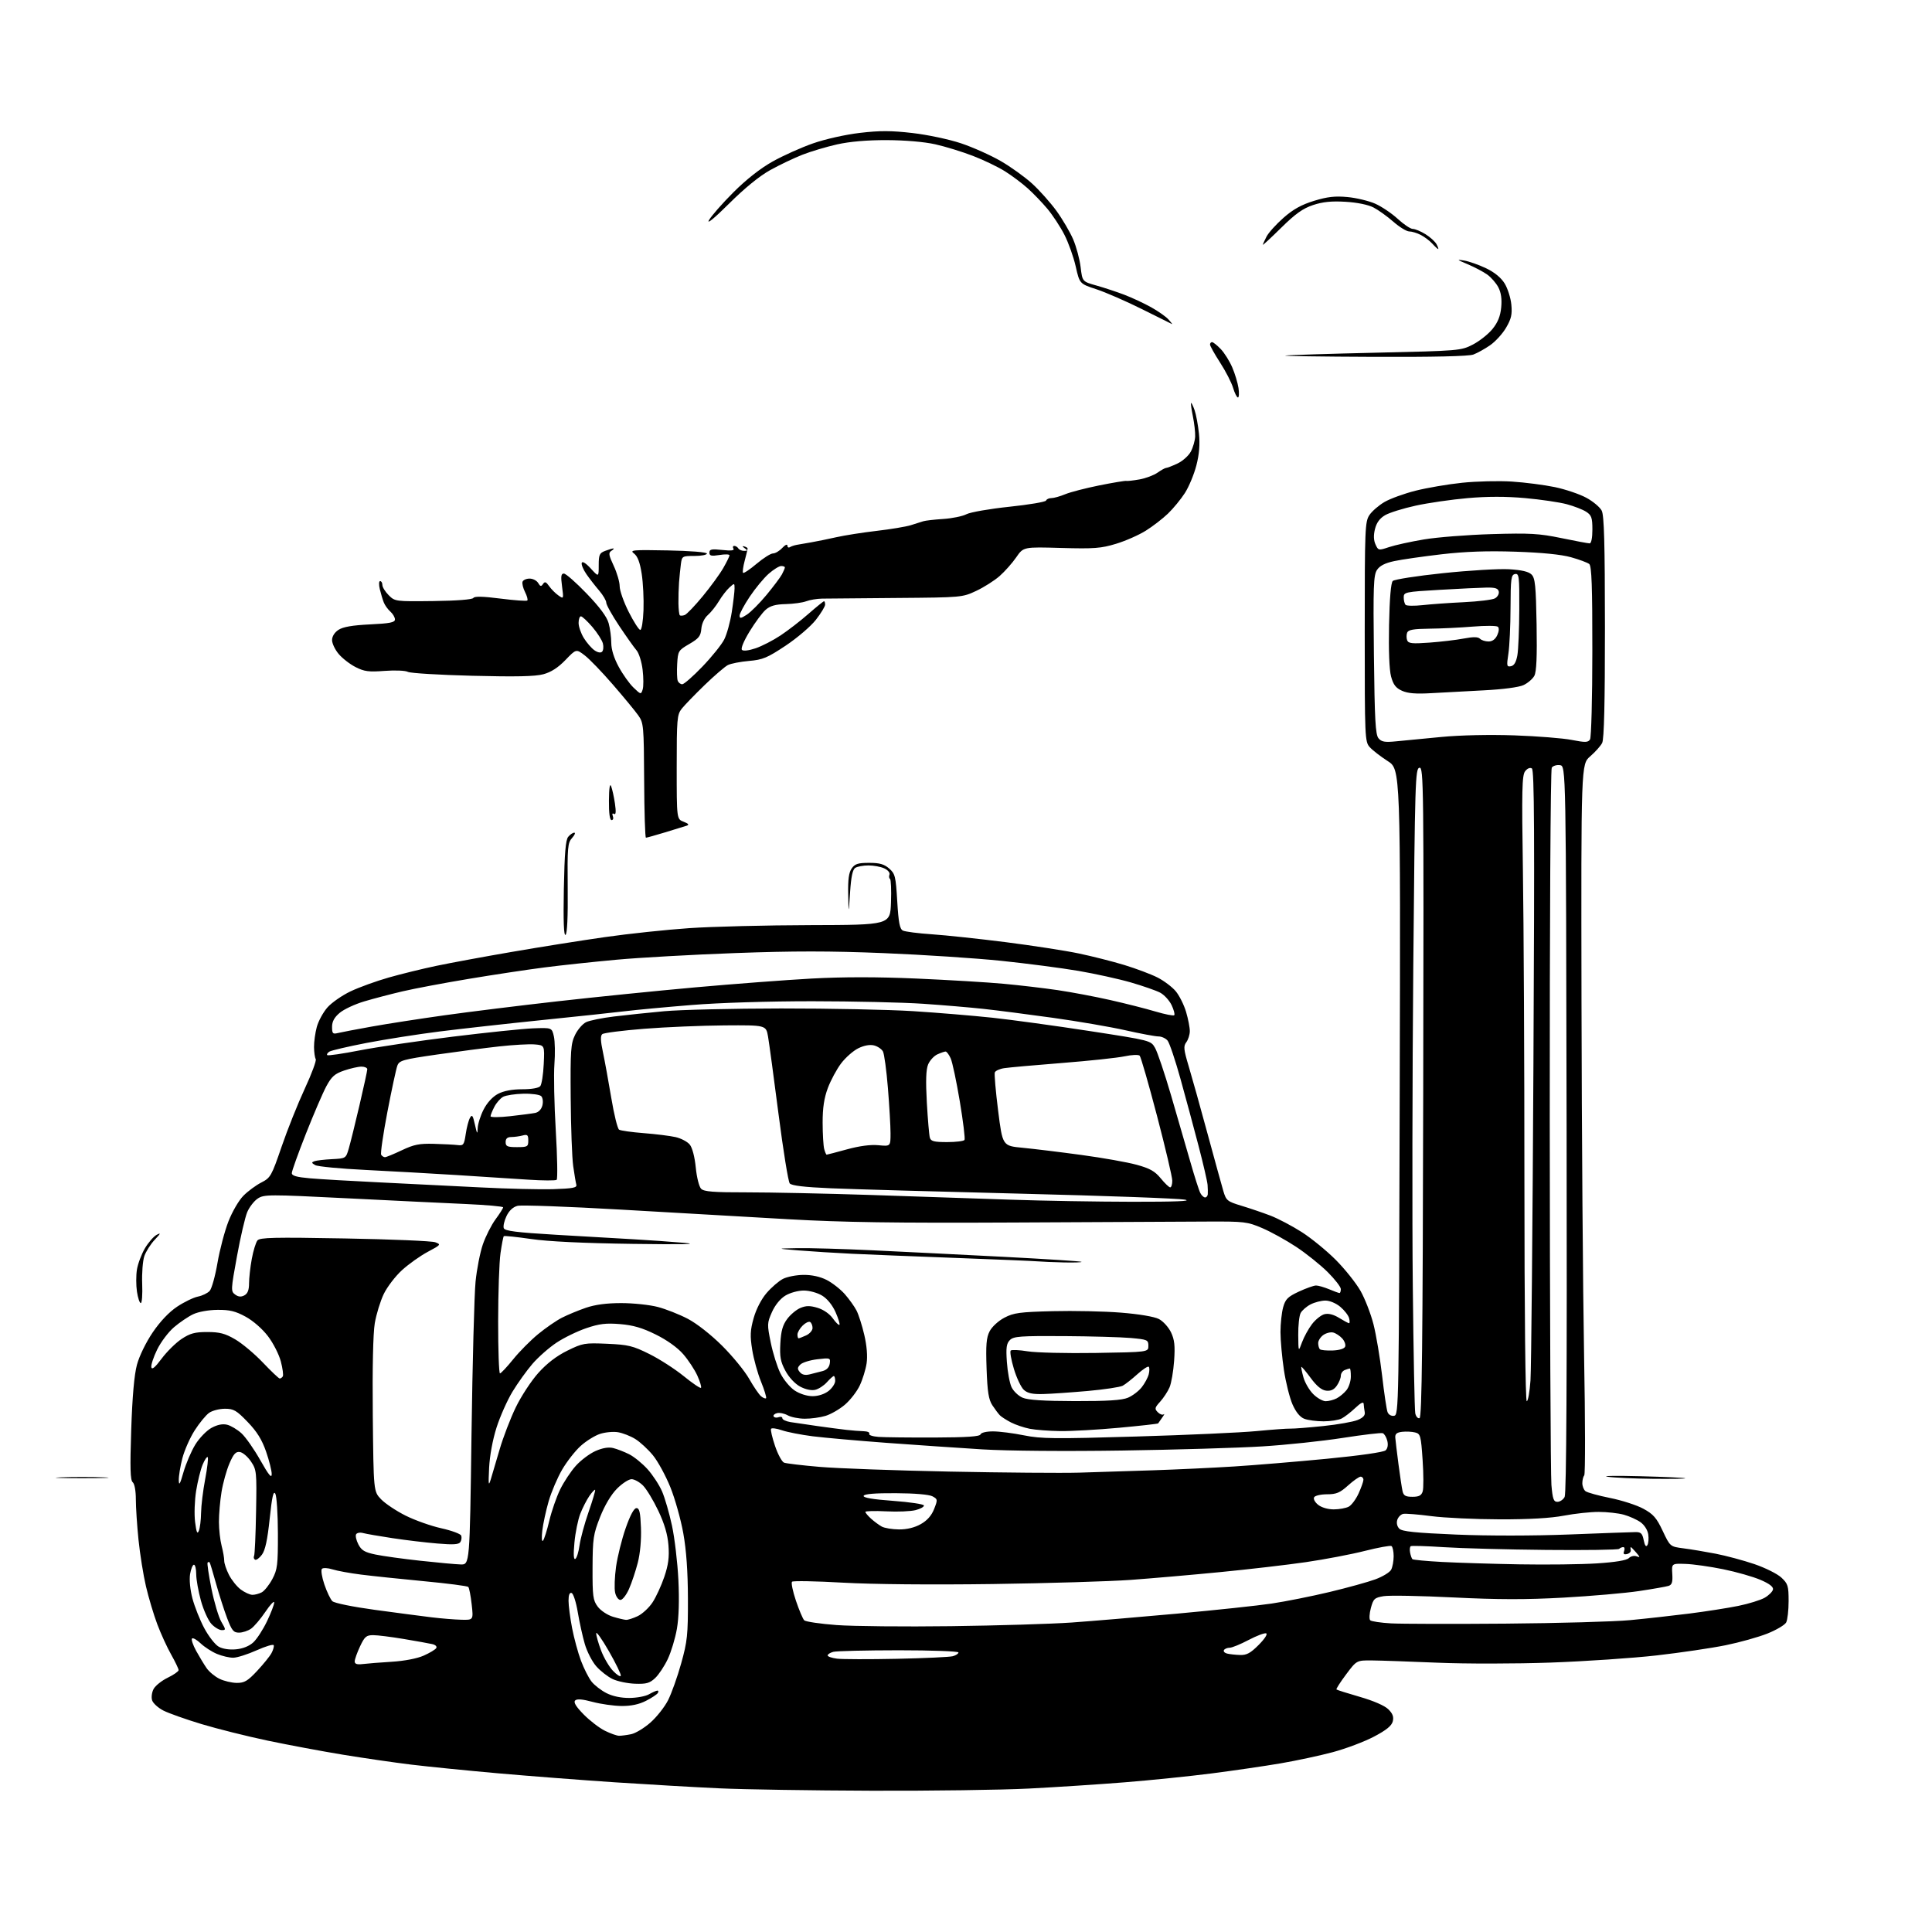 <?xml version="1.0" encoding="UTF-8" standalone="no"?>
<svg 
  version="1.1" 
  xmlns="http://www.w3.org/2000/svg" 
  xmlns:xlink="http://www.w3.org/1999/xlink" 
  xmlns:svg="http://www.w3.org/2000/svg"
  xmlns:rdf="http://www.w3.org/1999/02/22-rdf-syntax-ns#"
  xmlns:cc="http://creativecommons.org/ns#"
  xmlns:dc="http://purl.org/dc/elements/1.1/"
  viewBox="0 0 768 768"
  width="768"
  height="768"
>
<style>svg {background-color: white; }</style>"
<path stroke="none" fill="black" fill-rule="evenodd" d="M346.50,711.84C322.85,711.76 295.62,711.34 286.00,710.89C276.38,710.45 257.70,709.37 244.50,708.50C231.30,707.62 210.38,706.01 198.00,704.92C185.62,703.82 170.05,702.26 163.38,701.45C156.71,700.64 144.50,698.86 136.25,697.51C127.99,696.15 114.55,693.64 106.37,691.92C98.19,690.20 86.39,687.24 80.14,685.36C73.88,683.47 67.06,681.05 64.96,679.98C62.86,678.91 60.84,677.07 60.47,675.90C60.09,674.72 60.36,672.69 61.06,671.39C61.76,670.09 64.28,668.08 66.66,666.92C69.05,665.77 71.00,664.40 71.00,663.90C71.00,663.39 69.67,660.61 68.05,657.73C66.42,654.86 63.93,649.41 62.51,645.63C61.09,641.85 59.07,635.08 58.02,630.59C56.97,626.10 55.64,617.79 55.06,612.11C54.48,606.43 54.00,599.19 54.00,596.02C54.00,592.62 53.49,589.82 52.75,589.21C51.79,588.41 51.65,583.65 52.16,568.34C52.60,555.13 53.36,546.50 54.44,542.50C55.37,539.04 58.03,533.59 60.71,529.64C63.68,525.27 67.20,521.56 70.43,519.41C73.22,517.56 76.94,515.76 78.70,515.41C80.46,515.06 82.56,514.03 83.36,513.14C84.17,512.24 85.56,507.24 86.45,502.03C87.34,496.83 89.30,489.42 90.79,485.58C92.30,481.68 94.95,477.13 96.78,475.30C98.58,473.49 101.78,471.13 103.89,470.06C107.54,468.19 107.94,467.50 111.95,455.80C114.26,449.04 118.41,438.68 121.15,432.77C123.89,426.87 125.86,421.57 125.51,421.01C125.16,420.45 124.85,418.30 124.83,416.24C124.80,414.18 125.30,410.58 125.93,408.24C126.57,405.89 128.46,402.41 130.14,400.49C131.83,398.57 135.97,395.69 139.35,394.08C142.73,392.47 149.55,390.00 154.50,388.59C159.45,387.18 168.00,385.08 173.50,383.93C179.00,382.78 192.50,380.28 203.50,378.39C214.50,376.49 231.15,373.84 240.50,372.51C249.85,371.17 264.93,369.57 274.00,368.95C283.07,368.33 304.76,367.79 322.18,367.75C353.87,367.67 353.87,367.67 354.18,358.74C354.36,353.82 354.18,349.61 353.79,349.37C353.41,349.13 353.31,348.36 353.58,347.65C353.86,346.93 352.93,345.84 351.49,345.18C350.07,344.53 347.24,344.01 345.20,344.02C343.17,344.02 340.82,344.46 340.00,344.98C338.93,345.65 338.33,348.47 337.92,354.71C337.34,363.50 337.34,363.50 337.17,355.47C337.05,349.60 337.42,346.85 338.56,345.22C339.84,343.39 341.07,343.00 345.50,343.00C349.66,343.00 351.47,343.51 353.46,345.25C355.83,347.32 356.08,348.35 356.67,358.30C357.17,366.72 357.66,369.27 358.90,369.91C359.78,370.36 365.00,371.03 370.50,371.40C376.00,371.77 389.17,373.18 399.76,374.52C410.35,375.87 423.40,377.88 428.76,379.00C434.12,380.12 442.32,382.20 446.99,383.62C451.66,385.05 457.57,387.27 460.11,388.56C462.66,389.85 465.91,392.30 467.35,394.00C468.78,395.70 470.64,399.41 471.48,402.23C472.31,405.05 472.99,408.52 472.97,409.93C472.95,411.34 472.32,413.31 471.57,414.31C470.39,415.86 470.52,417.19 472.51,423.81C473.78,428.04 477.14,440.05 479.97,450.50C482.81,460.95 485.66,471.30 486.31,473.50C487.43,477.25 487.88,477.61 493.50,479.31C496.80,480.31 501.98,482.07 505.00,483.22C508.02,484.38 513.64,487.33 517.49,489.79C521.33,492.25 527.43,497.24 531.05,500.88C534.66,504.52 539.06,510.04 540.83,513.15C542.59,516.25 544.90,522.21 545.97,526.38C547.04,530.56 548.58,539.72 549.40,546.75C550.21,553.78 551.19,560.33 551.57,561.32C551.97,562.36 553.05,562.98 554.17,562.80C556.04,562.51 556.09,559.69 556.41,434.16C556.75,305.81 556.75,305.81 551.62,302.53C548.81,300.72 545.60,298.24 544.50,297.01C542.56,294.86 542.50,293.38 542.50,251.14C542.50,209.98 542.61,207.34 544.39,204.71C545.43,203.17 548.13,200.84 550.39,199.53C552.65,198.22 558.18,196.21 562.68,195.07C567.18,193.93 575.51,192.50 581.18,191.91C586.86,191.31 595.77,191.10 601.00,191.43C606.23,191.77 613.93,192.77 618.11,193.64C622.30,194.52 627.92,196.42 630.59,197.87C633.26,199.31 636.02,201.62 636.71,203.00C637.67,204.90 637.97,216.09 637.99,249.32C638.00,279.48 637.65,293.81 636.89,295.32C636.28,296.52 634.14,298.92 632.14,300.65C628.50,303.80 628.50,303.80 628.67,398.15C628.77,450.04 629.23,513.42 629.70,539.00C630.17,564.58 630.20,585.93 629.77,586.45C629.35,586.97 629.00,588.38 629.00,589.58C629.00,590.78 629.56,592.21 630.25,592.76C630.94,593.31 635.33,594.52 640.00,595.46C644.67,596.39 650.64,598.32 653.25,599.74C657.22,601.89 658.50,603.36 660.95,608.56C663.90,614.80 663.90,614.80 669.20,615.49C672.12,615.86 677.88,616.82 682.00,617.62C686.12,618.42 693.04,620.28 697.38,621.75C701.71,623.23 706.55,625.64 708.13,627.12C710.74,629.56 711.00,630.42 711.00,636.47C711.00,640.13 710.56,643.95 710.03,644.95C709.49,645.95 706.15,647.93 702.60,649.35C699.05,650.77 691.56,652.87 685.95,654.01C680.35,655.15 668.02,656.97 658.56,658.05C649.10,659.13 630.14,660.41 616.43,660.90C602.49,661.40 582.68,661.42 571.50,660.95C560.50,660.49 548.75,660.08 545.39,660.05C539.29,660.00 539.29,660.00 535.09,665.61C532.78,668.70 531.06,671.39 531.26,671.59C531.46,671.79 535.64,673.11 540.56,674.53C545.98,676.09 550.44,678.03 551.88,679.46C553.63,681.19 554.10,682.46 553.65,684.27C553.20,686.04 551.09,687.76 546.15,690.35C542.37,692.34 535.05,695.10 529.89,696.49C524.72,697.88 515.33,699.89 509.00,700.97C502.68,702.05 490.38,703.84 481.67,704.96C472.97,706.08 457.45,707.67 447.17,708.49C436.90,709.31 419.73,710.43 409.00,710.98C398.27,711.53 370.15,711.92 346.50,711.84zM246.12,690.00C247.02,690.00 249.16,689.72 250.88,689.37C252.60,689.03 256.05,686.95 258.55,684.75C261.05,682.55 264.21,678.54 265.58,675.84C266.94,673.15 269.29,666.57 270.78,661.22C273.23,652.45 273.50,649.94 273.46,635.50C273.43,624.69 272.83,616.25 271.62,609.50C270.64,604.00 268.32,595.75 266.47,591.17C264.62,586.59 261.51,580.89 259.55,578.50C257.60,576.12 254.44,573.20 252.54,572.03C250.64,570.85 247.54,569.64 245.65,569.33C243.76,569.02 240.53,569.33 238.48,570.01C236.42,570.69 232.98,572.83 230.83,574.78C228.67,576.72 225.37,580.94 223.48,584.16C221.60,587.38 219.18,593.05 218.10,596.76C217.03,600.47 215.89,605.73 215.57,608.46C215.24,611.25 215.36,613.00 215.84,612.46C216.31,611.93 217.45,608.35 218.36,604.50C219.28,600.65 221.22,595.06 222.67,592.08C224.13,589.10 226.93,584.86 228.91,582.67C230.88,580.47 234.39,577.84 236.71,576.81C239.46,575.59 241.89,575.17 243.71,575.61C245.24,575.98 248.11,577.09 250.07,578.07C252.03,579.05 255.32,581.72 257.39,584.01C259.45,586.29 262.05,590.26 263.17,592.83C264.29,595.40 266.07,601.55 267.13,606.50C268.19,611.45 269.33,621.14 269.67,628.03C270.06,636.07 269.85,643.03 269.08,647.47C268.42,651.28 266.78,656.69 265.45,659.50C264.12,662.32 261.86,665.72 260.43,667.06C258.27,669.09 256.93,669.47 252.44,669.31C249.48,669.20 245.47,668.37 243.53,667.45C241.60,666.53 238.67,664.25 237.03,662.38C235.39,660.52 233.34,656.53 232.47,653.53C231.59,650.53 230.34,644.83 229.67,640.86C229.01,636.90 227.91,633.47 227.23,633.24C226.41,632.97 226.00,634.00 226.00,636.33C226.00,638.25 226.64,643.13 227.41,647.16C228.19,651.20 229.78,657.05 230.95,660.17C232.12,663.28 234.01,667.01 235.14,668.44C236.26,669.88 238.93,671.94 241.05,673.03C243.50,674.28 246.86,674.99 250.21,674.96C253.12,674.95 256.62,674.29 258.00,673.50C259.38,672.71 260.86,672.05 261.31,672.04C261.75,672.02 261.84,672.46 261.49,673.01C261.15,673.57 259.02,674.97 256.78,676.11C254.02,677.52 250.86,678.19 247.09,678.16C244.02,678.13 238.84,677.40 235.58,676.53C231.50,675.43 229.34,675.26 228.63,675.97C227.91,676.69 228.96,678.40 232.00,681.50C234.43,683.97 238.23,686.90 240.46,688.00C242.68,689.10 245.23,690.00 246.12,690.00zM94.11,668.98C97.15,669.00 98.44,668.24 102.23,664.19C104.70,661.54 107.27,658.37 107.93,657.13C108.59,655.90 108.99,654.49 108.81,654.00C108.64,653.51 105.58,654.42 102.00,656.03C98.42,657.63 94.25,658.96 92.72,658.97C91.19,658.99 88.26,658.30 86.22,657.45C84.17,656.59 81.27,654.71 79.76,653.27C78.25,651.83 76.71,650.96 76.33,651.33C75.95,651.71 76.70,653.93 77.98,656.26C79.27,658.59 81.13,661.67 82.13,663.11C83.12,664.55 85.41,666.45 87.22,667.34C89.02,668.23 92.13,668.96 94.11,668.98zM246.78,666.15C246.96,665.63 244.83,661.24 242.05,656.39C239.27,651.55 237.00,648.35 237.00,649.28C237.00,650.21 237.88,653.30 238.96,656.15C240.04,658.99 242.17,662.62 243.70,664.21C245.22,665.80 246.61,666.67 246.78,666.15zM144.25,661.48C146.04,661.26 151.23,660.85 155.79,660.57C160.76,660.26 165.82,659.29 168.41,658.14C170.79,657.09 173.04,655.74 173.41,655.14C173.80,654.52 173.11,653.84 171.79,653.55C170.53,653.26 165.45,652.35 160.50,651.52C155.55,650.69 150.09,650.00 148.36,650.00C145.62,650.00 144.95,650.57 143.11,654.49C141.95,656.96 141.00,659.63 141.00,660.43C141.00,661.47 141.90,661.76 144.25,661.48zM356.50,659.40C367.50,659.17 377.51,658.71 378.75,658.37C379.99,658.04 381.00,657.37 381.00,656.88C381.00,656.40 370.34,656.01 357.25,656.01C344.19,656.02 332.49,656.30 331.25,656.63C330.01,656.96 329.00,657.60 329.00,658.06C329.00,658.51 330.69,659.09 332.75,659.35C334.81,659.60 345.50,659.63 356.50,659.40zM492.87,657.88C495.57,657.98 497.05,657.18 500.37,653.85C502.76,651.44 504.00,649.52 503.31,649.28C502.65,649.06 499.50,650.25 496.31,651.93C493.11,653.62 489.74,655.00 488.81,655.00C487.88,655.00 486.86,655.42 486.55,655.92C486.23,656.43 486.77,657.06 487.74,657.31C488.71,657.56 491.02,657.82 492.87,657.88zM93.81,655.63C96.54,655.38 99.07,654.36 100.69,652.87C102.11,651.56 104.55,647.80 106.13,644.50C107.71,641.20 109.00,637.83 109.00,637.01C109.00,636.20 107.43,637.85 105.52,640.69C103.61,643.53 101.03,646.56 99.80,647.43C98.57,648.29 96.41,649.00 95.01,649.00C92.83,649.00 92.15,648.17 90.29,643.25C89.09,640.09 87.11,633.90 85.88,629.50C84.66,625.10 83.51,621.31 83.33,621.08C83.15,620.85 82.79,620.88 82.53,621.14C82.27,621.40 82.96,626.06 84.05,631.51C85.15,636.95 86.92,642.89 87.99,644.70C89.82,647.82 89.83,648.00 88.14,648.00C87.16,648.00 85.32,646.90 84.06,645.56C82.80,644.22 80.92,640.07 79.88,636.33C78.85,632.60 78.00,627.85 78.00,625.77C78.00,623.70 77.59,622.00 77.09,622.00C76.59,622.00 75.90,623.69 75.56,625.75C75.20,627.96 75.59,631.94 76.50,635.42C77.36,638.67 79.47,643.99 81.20,647.23C82.93,650.46 85.50,653.77 86.92,654.57C88.49,655.46 91.18,655.88 93.81,655.63zM378.00,646.43C396.43,646.19 418.02,645.54 426.00,644.98C433.98,644.41 452.88,642.82 468.00,641.44C483.12,640.06 500.00,638.26 505.50,637.44C511.00,636.62 521.35,634.56 528.50,632.85C535.65,631.14 543.86,628.87 546.75,627.80C549.64,626.73 552.46,625.02 553.00,623.99C553.55,622.97 554.00,620.55 554.00,618.62C554.00,616.70 553.61,614.88 553.13,614.58C552.66,614.29 547.89,615.16 542.54,616.51C537.19,617.87 526.67,619.87 519.16,620.97C511.65,622.06 496.27,623.85 485.00,624.94C473.73,626.04 457.75,627.43 449.50,628.03C441.25,628.63 416.50,629.37 394.50,629.68C370.25,630.01 346.84,629.80 335.04,629.13C324.34,628.52 315.25,628.35 314.84,628.76C314.44,629.17 315.13,632.56 316.39,636.29C317.65,640.02 319.13,643.53 319.69,644.09C320.25,644.65 326.06,645.50 332.60,645.99C339.15,646.47 359.57,646.67 378.00,646.43zM598.50,645.42C619.40,645.25 641.67,644.63 648.00,644.03C654.33,643.43 664.90,642.25 671.50,641.42C678.10,640.58 686.88,639.21 691.00,638.37C695.12,637.53 699.85,636.07 701.50,635.12C703.14,634.17 704.63,632.69 704.79,631.84C704.99,630.79 703.36,629.54 699.82,628.02C696.91,626.77 690.26,624.87 685.02,623.80C679.78,622.73 673.02,621.77 670.00,621.68C664.50,621.50 664.50,621.50 664.76,625.68C664.96,628.94 664.63,629.98 663.26,630.42C662.29,630.72 657.02,631.65 651.54,632.47C646.06,633.29 632.56,634.46 621.54,635.08C606.51,635.91 595.57,635.89 577.75,635.01C564.69,634.36 552.21,634.13 550.02,634.50C546.39,635.11 545.93,635.54 544.94,639.21C544.34,641.44 544.23,643.63 544.68,644.08C545.13,644.53 548.88,645.09 553.00,645.32C557.13,645.54 577.60,645.59 598.50,645.42zM183.35,643.87C188.20,644.00 188.20,644.00 187.50,637.75C187.11,634.31 186.51,631.20 186.15,630.83C185.79,630.46 177.85,629.43 168.50,628.55C159.15,627.66 147.90,626.48 143.50,625.92C139.10,625.37 134.00,624.43 132.16,623.85C130.30,623.26 128.44,623.17 127.97,623.64C127.51,624.11 127.94,626.90 128.94,629.84C129.94,632.78 131.37,635.78 132.13,636.50C132.90,637.25 140.28,638.75 149.00,639.94C157.53,641.10 167.65,642.43 171.50,642.90C175.35,643.37 180.68,643.80 183.35,643.87zM248.85,643.92C249.59,643.97 251.69,643.29 253.52,642.43C255.34,641.56 257.98,639.12 259.38,637.00C260.78,634.89 262.89,630.31 264.07,626.83C265.69,622.03 266.09,618.99 265.72,614.26C265.38,609.93 264.14,605.72 261.67,600.52C259.71,596.39 256.98,591.89 255.60,590.51C254.22,589.13 252.17,588.00 251.05,588.00C249.92,588.00 247.31,589.70 245.25,591.78C242.91,594.14 240.39,598.38 238.55,603.03C235.85,609.88 235.60,611.56 235.55,623.18C235.51,634.55 235.72,636.14 237.61,638.67C238.77,640.23 241.46,642.02 243.61,642.67C245.75,643.32 248.11,643.88 248.85,643.92zM246.64,636.00C245.82,636.00 244.87,634.70 244.52,633.07C244.16,631.46 244.33,626.84 244.89,622.80C245.46,618.77 247.17,611.87 248.71,607.48C250.52,602.29 252.03,599.50 253.00,599.50C254.18,599.50 254.56,601.16 254.79,607.31C254.97,612.06 254.48,617.49 253.53,621.20C252.67,624.54 251.10,629.24 250.04,631.64C248.98,634.04 247.45,636.00 246.64,636.00zM100.32,633.97C101.31,633.99 103.00,633.53 104.06,632.97C105.12,632.40 107.01,630.04 108.25,627.72C110.28,623.91 110.50,622.14 110.47,609.50C110.45,601.80 109.99,594.72 109.44,593.76C108.69,592.46 108.12,594.98 107.20,603.76C106.32,612.11 105.44,616.22 104.13,618.00C103.11,619.38 101.88,620.27 101.39,620.00C100.90,619.73 100.72,619.05 101.00,618.50C101.28,617.95 101.63,610.06 101.79,600.96C102.08,585.06 102.00,584.29 99.76,580.96C98.48,579.06 96.50,577.36 95.36,577.20C93.73,576.96 92.85,577.92 91.20,581.77C90.05,584.44 88.63,589.53 88.06,593.07C87.48,596.60 87.02,601.98 87.03,605.00C87.04,608.02 87.52,612.30 88.10,614.50C88.68,616.70 89.14,619.35 89.13,620.39C89.11,621.43 89.96,623.97 91.02,626.03C92.07,628.09 94.18,630.72 95.71,631.86C97.25,633.00 99.32,633.95 100.32,633.97zM183.11,621.89C186.73,622.00 186.73,622.00 187.43,570.25C187.82,541.79 188.54,514.45 189.04,509.50C189.53,504.55 190.84,497.87 191.94,494.67C193.05,491.46 195.31,486.98 196.97,484.72C198.64,482.46 200.00,480.31 200.00,479.94C200.00,479.57 193.36,478.98 185.25,478.62C177.14,478.26 155.79,477.23 137.81,476.33C106.90,474.78 104.97,474.79 102.47,476.43C101.02,477.38 99.14,479.81 98.28,481.83C97.43,483.85 95.59,491.75 94.20,499.39C91.76,512.72 91.73,513.33 93.47,514.60C94.75,515.54 95.82,515.63 97.14,514.93C98.45,514.22 99.00,512.81 99.00,510.15C99.00,508.07 99.49,503.70 100.09,500.43C100.69,497.17 101.71,493.87 102.34,493.09C103.31,491.92 108.91,491.79 137.03,492.30C155.48,492.63 171.68,493.31 173.03,493.82C175.39,494.69 175.27,494.84 170.07,497.61C167.08,499.20 162.48,502.47 159.83,504.88C157.19,507.28 153.91,511.56 152.55,514.38C151.20,517.19 149.59,522.42 148.98,526.00C148.30,530.05 148.00,543.87 148.19,562.69C148.50,592.87 148.50,592.87 151.48,595.98C153.12,597.69 157.51,600.62 161.23,602.48C164.95,604.34 171.34,606.61 175.42,607.51C179.51,608.42 183.07,609.73 183.33,610.42C183.60,611.12 183.45,612.27 183.01,612.98C182.40,613.97 180.23,614.11 173.86,613.57C169.26,613.19 161.22,612.23 156.00,611.44C150.78,610.65 145.54,609.74 144.36,609.42C143.19,609.09 141.93,609.30 141.57,609.88C141.21,610.47 141.61,612.27 142.45,613.90C143.69,616.31 144.96,617.06 149.31,617.96C152.25,618.57 160.24,619.68 167.08,620.42C173.91,621.17 181.13,621.83 183.11,621.89zM604.02,621.85C614.75,622.04 628.61,621.87 634.83,621.47C642.18,620.99 646.60,620.26 647.49,619.37C648.24,618.62 649.61,618.30 650.55,618.66C652.05,619.23 652.03,619.06 650.40,617.15C649.39,615.97 648.43,615.00 648.28,615.00C648.12,615.00 648.11,615.54 648.25,616.19C648.39,616.85 647.71,617.55 646.75,617.76C645.50,618.04 645.18,617.70 645.61,616.57C645.94,615.71 645.79,615.00 645.27,615.00C644.76,615.00 644.02,615.31 643.63,615.70C643.25,616.08 630.24,616.27 614.72,616.12C599.20,615.97 580.88,615.48 574.00,615.03C567.12,614.58 561.19,614.40 560.81,614.63C560.43,614.86 560.31,615.99 560.53,617.16C560.75,618.32 561.17,619.50 561.45,619.79C561.74,620.07 567.04,620.57 573.23,620.90C579.43,621.23 593.28,621.66 604.02,621.85zM228.71,619.68C229.27,619.33 230.03,616.90 230.38,614.27C230.74,611.65 232.35,605.69 233.97,601.04C235.59,596.39 236.76,592.42 236.57,592.23C236.37,592.04 235.34,593.15 234.27,594.69C233.21,596.24 231.58,599.41 230.67,601.75C229.76,604.09 228.71,609.23 228.35,613.16C227.90,617.96 228.02,620.10 228.71,619.68zM654.85,614.23C655.29,613.53 655.45,611.61 655.21,609.96C654.95,608.22 653.67,606.19 652.13,605.10C650.69,604.07 647.70,602.73 645.50,602.12C643.30,601.51 638.80,601.01 635.50,601.01C632.20,601.00 625.97,601.68 621.66,602.50C616.47,603.49 607.85,603.99 596.16,603.96C586.45,603.94 574.23,603.37 569.00,602.69C563.77,602.00 558.73,601.60 557.80,601.79C556.86,601.98 555.80,603.05 555.44,604.18C555.05,605.41 555.37,606.80 556.25,607.68C557.36,608.79 562.60,609.33 578.89,610.02C591.54,610.55 609.62,610.53 623.79,609.98C636.83,609.47 648.68,609.04 650.12,609.03C652.29,609.00 652.86,609.56 653.40,612.25C653.84,614.41 654.33,615.07 654.85,614.23zM79.05,608.50C79.50,607.40 79.89,604.19 79.93,601.36C79.97,598.53 80.70,592.52 81.56,588.00C82.42,583.48 82.87,579.54 82.57,579.24C82.27,578.94 81.36,580.28 80.55,582.22C79.74,584.16 78.58,588.84 77.97,592.62C77.36,596.41 77.17,601.97 77.55,605.00C78.08,609.18 78.44,610.02 79.05,608.50zM357.36,607.97C360.52,607.99 363.56,607.25 366.01,605.87C368.56,604.44 370.29,602.48 371.32,599.87C372.79,596.14 372.76,595.94 370.67,594.81C369.36,594.10 363.60,593.60 356.09,593.57C347.83,593.52 343.56,593.87 343.31,594.61C343.05,595.36 346.90,596.02 354.98,596.61C361.62,597.10 367.15,597.92 367.27,598.44C367.40,598.95 365.93,599.79 364.00,600.29C362.07,600.79 356.79,601.02 352.25,600.78C347.71,600.55 344.00,600.65 344.00,601.00C344.00,601.36 345.01,602.57 346.25,603.69C347.49,604.81 349.40,606.22 350.50,606.83C351.60,607.44 354.69,607.95 357.36,607.97zM530.18,600.00C532.35,600.00 535.04,599.51 536.15,598.92C537.26,598.32 539.02,595.96 540.06,593.67C541.10,591.38 541.97,588.94 541.98,588.25C541.99,587.56 541.49,587.00 540.87,587.00C540.25,587.00 538.00,588.58 535.87,590.50C532.67,593.39 531.22,594.00 527.56,594.00C525.12,594.00 522.79,594.52 522.40,595.16C521.99,595.82 522.67,597.12 523.95,598.16C525.30,599.25 527.83,600.00 530.18,600.00zM619.11,597.00C620.11,597.00 621.40,596.13 621.97,595.06C622.68,593.74 622.93,547.15 622.75,448.81C622.50,304.50 622.50,304.50 620.11,304.16C618.80,303.98 617.33,304.43 616.85,305.16C616.36,305.91 616.01,367.17 616.05,445.00C616.09,521.17 616.39,586.54 616.71,590.25C617.19,595.90 617.58,597.00 619.11,597.00zM561.45,595.00C564.06,595.00 565.03,594.50 565.54,592.86C565.92,591.69 565.90,586.06 565.51,580.36C564.85,570.67 564.66,569.95 562.52,569.42C561.27,569.10 558.95,568.99 557.37,569.17C555.21,569.42 554.54,570.00 554.65,571.50C554.73,572.60 555.30,577.33 555.91,582.00C556.52,586.67 557.25,591.51 557.53,592.75C557.93,594.54 558.73,595.00 561.45,595.00zM72.93,585.24C73.92,581.80 76.04,576.85 77.64,574.24C79.25,571.63 82.15,568.64 84.09,567.59C86.47,566.31 88.50,565.91 90.32,566.36C91.80,566.74 94.36,568.27 96.00,569.77C97.64,571.27 101.02,576.09 103.49,580.48C106.82,586.37 108.00,587.81 108.01,585.98C108.02,584.61 107.00,580.58 105.76,577.00C104.11,572.27 102.13,569.07 98.44,565.25C94.01,560.65 92.90,560.00 89.42,560.00C87.23,560.00 84.41,560.73 83.13,561.62C81.86,562.51 79.29,565.64 77.41,568.57C75.53,571.50 73.32,576.50 72.50,579.66C71.67,582.83 71.03,586.79 71.07,588.46C71.13,590.76 71.58,589.99 72.93,585.24zM195.11,588.00C195.70,586.08 197.30,580.67 198.66,576.00C200.03,571.33 202.88,563.90 205.00,559.50C207.12,555.10 211.16,548.93 213.97,545.79C217.39,541.97 221.21,539.04 225.51,536.92C231.62,533.91 232.39,533.78 241.35,534.17C249.75,534.54 251.57,534.98 258.14,538.25C262.19,540.26 268.34,544.23 271.82,547.06C275.29,549.88 278.37,551.97 278.65,551.68C278.93,551.40 278.28,549.22 277.21,546.83C276.13,544.45 273.59,540.60 271.57,538.28C269.31,535.68 265.12,532.68 260.67,530.49C255.30,527.83 251.68,526.78 246.48,526.35C240.87,525.89 238.24,526.21 233.05,527.97C229.51,529.17 224.19,531.76 221.24,533.72C218.28,535.68 213.99,539.46 211.68,542.13C209.38,544.80 205.80,549.79 203.72,553.22C201.64,556.65 198.79,563.07 197.38,567.48C195.84,572.32 194.67,578.67 194.43,583.50C194.10,590.32 194.20,590.99 195.11,588.00zM32.50,587.59C23.15,587.59 19.46,587.44 24.30,587.25C29.14,587.07 36.79,587.07 41.30,587.26C45.81,587.44 41.85,587.59 32.50,587.59zM656.92,587.85C649.54,587.77 641.48,587.40 639.00,587.03C636.52,586.67 642.38,586.57 652.00,586.82C661.62,587.07 669.69,587.43 669.92,587.64C670.15,587.84 664.30,587.93 656.92,587.85zM429.00,585.40C435.88,585.20 449.15,584.78 458.50,584.46C467.85,584.15 482.25,583.47 490.50,582.95C498.75,582.43 515.40,581.05 527.50,579.88C540.58,578.61 550.03,577.26 550.81,576.53C551.62,575.78 551.87,574.33 551.47,572.73C551.11,571.31 550.30,569.95 549.66,569.72C549.02,569.48 541.85,570.33 533.72,571.60C525.58,572.87 511.18,574.39 501.72,574.97C492.25,575.56 467.18,576.30 446.00,576.61C423.46,576.95 400.45,576.76 390.50,576.15C381.15,575.57 364.05,574.41 352.50,573.56C340.95,572.70 327.72,571.53 323.10,570.95C318.48,570.36 312.96,569.29 310.84,568.56C308.71,567.82 306.77,567.57 306.51,567.98C306.25,568.40 306.96,571.46 308.09,574.79C309.21,578.11 310.83,581.10 311.68,581.43C312.54,581.76 318.92,582.52 325.87,583.11C332.82,583.71 356.05,584.55 377.50,584.98C398.95,585.41 422.12,585.60 429.00,585.40zM371.44,571.44C384.33,571.39 389.49,571.04 389.77,570.19C390.00,569.50 392.10,569.00 394.73,569.00C397.25,569.00 402.79,569.71 407.05,570.57C413.88,571.95 419.20,572.01 451.65,571.04C471.92,570.44 493.45,569.47 499.50,568.88C505.55,568.30 511.62,567.85 513.00,567.90C514.38,567.94 520.23,567.48 526.00,566.88C531.77,566.28 537.93,565.19 539.67,564.47C541.89,563.56 542.74,562.61 542.50,561.33C542.31,560.32 542.12,558.85 542.08,558.05C542.03,557.09 540.91,557.64 538.75,559.68C536.96,561.38 534.52,563.26 533.32,563.88C532.11,564.50 528.88,565.00 526.13,565.00C523.38,565.00 519.95,564.55 518.51,564.00C516.79,563.35 515.18,561.39 513.81,558.31C512.67,555.72 511.12,549.54 510.37,544.56C509.63,539.57 509.01,532.80 509.01,529.50C509.01,526.20 509.49,521.78 510.07,519.67C510.98,516.41 511.91,515.49 516.32,513.43C519.17,512.11 522.23,511.02 523.13,511.01C524.02,511.00 526.37,511.68 528.35,512.50C530.32,513.33 532.18,514.00 532.47,514.00C532.76,514.00 533.00,513.30 533.00,512.43C533.00,511.57 530.64,508.52 527.75,505.65C524.86,502.78 519.25,498.29 515.28,495.66C511.30,493.03 505.23,489.67 501.78,488.20C495.84,485.66 494.67,485.52 480.00,485.59C471.48,485.63 436.82,485.80 403.00,485.97C355.76,486.20 335.01,485.90 313.50,484.67C298.10,483.79 268.18,482.07 247.00,480.85C225.82,479.63 207.25,478.95 205.72,479.34C203.92,479.80 202.38,481.24 201.33,483.44C200.44,485.30 199.96,487.46 200.26,488.23C200.68,489.33 205.35,489.92 221.15,490.85C232.34,491.51 246.22,492.31 252.00,492.64C257.77,492.96 266.77,493.60 272.00,494.05C278.29,494.60 271.36,494.74 251.50,494.46C231.98,494.19 217.86,493.52 211.08,492.52C205.35,491.69 200.49,491.18 200.27,491.40C200.05,491.61 199.46,494.65 198.96,498.14C198.45,501.64 198.03,513.84 198.02,525.25C198.01,536.66 198.34,545.98 198.75,545.95C199.16,545.92 201.53,543.40 204.00,540.34C206.47,537.28 210.94,532.77 213.93,530.32C216.91,527.87 221.17,524.93 223.38,523.81C225.59,522.68 229.86,520.91 232.86,519.88C236.55,518.61 241.11,518.00 246.95,518.00C251.69,518.00 258.23,518.69 261.46,519.53C264.69,520.37 270.07,522.50 273.42,524.25C276.98,526.11 282.64,530.56 287.07,534.97C291.23,539.11 296.07,545.03 297.82,548.13C299.58,551.23 301.70,554.33 302.53,555.03C303.37,555.72 304.26,556.07 304.52,555.81C304.78,555.55 303.89,552.61 302.54,549.28C301.18,545.95 299.59,540.21 299.01,536.54C298.12,531.01 298.22,528.83 299.59,523.96C300.59,520.41 302.62,516.46 304.72,514.01C306.63,511.78 309.56,509.25 311.21,508.39C312.87,507.53 316.55,506.81 319.40,506.79C322.73,506.76 326.01,507.48 328.63,508.81C330.86,509.95 334.10,512.49 335.83,514.45C337.55,516.42 339.65,519.35 340.49,520.97C341.32,522.59 342.72,526.97 343.58,530.70C344.58,534.99 344.91,539.12 344.49,541.95C344.12,544.40 342.90,548.36 341.78,550.73C340.67,553.11 338.01,556.55 335.88,558.37C333.76,560.19 330.27,562.20 328.14,562.84C326.01,563.48 322.30,563.98 319.88,563.96C317.47,563.95 314.42,563.33 313.10,562.60C311.78,561.87 309.87,561.48 308.86,561.75C307.85,562.01 307.26,562.61 307.54,563.07C307.83,563.53 308.72,563.66 309.53,563.35C310.34,563.04 311.00,563.23 311.00,563.78C311.00,564.33 312.46,565.02 314.25,565.31C316.04,565.60 320.88,566.31 325.00,566.89C329.12,567.47 334.30,568.15 336.50,568.40C338.70,568.65 341.76,568.89 343.31,568.93C344.85,568.97 345.86,569.42 345.54,569.94C345.22,570.46 346.88,571.02 349.23,571.19C351.58,571.36 361.57,571.47 371.44,571.44zM421.50,568.88C417.10,568.82 411.62,568.41 409.33,567.96C407.03,567.50 403.68,566.37 401.88,565.44C400.07,564.50 398.10,563.24 397.48,562.62C396.87,562.00 395.52,560.20 394.48,558.62C392.99,556.34 392.51,553.32 392.18,544.05C391.85,534.58 392.08,531.75 393.40,529.19C394.33,527.40 396.88,525.05 399.27,523.80C402.97,521.86 405.39,521.54 418.50,521.21C426.75,521.00 438.93,521.26 445.56,521.79C452.82,522.37 458.85,523.39 460.68,524.33C462.36,525.20 464.52,527.59 465.50,529.63C466.89,532.57 467.15,534.95 466.73,540.93C466.44,545.09 465.62,549.85 464.91,551.50C464.20,553.15 462.52,555.71 461.18,557.19C459.00,559.59 458.90,560.04 460.25,561.39C461.08,562.22 462.14,562.59 462.60,562.20C463.06,561.82 462.79,562.40 462.00,563.50C461.21,564.60 460.48,565.64 460.38,565.82C460.27,566.00 453.28,566.78 444.84,567.56C436.41,568.34 425.90,568.93 421.50,568.88zM564.29,563.74C565.23,563.42 565.56,534.31 565.75,434.09C565.99,311.36 565.92,304.87 564.25,305.19C562.61,305.51 562.46,310.34 561.80,384.51C561.42,427.96 561.33,485.10 561.61,511.50C561.88,537.90 562.32,560.54 562.59,561.82C562.86,563.10 563.62,563.96 564.29,563.74zM427.28,556.96C440.21,556.99 445.97,556.62 448.36,555.62C450.18,554.86 452.65,552.99 453.85,551.46C455.06,549.93 456.31,547.60 456.64,546.29C456.97,544.98 456.97,543.64 456.65,543.31C456.32,542.99 454.28,544.32 452.11,546.28C449.95,548.23 447.33,550.29 446.29,550.85C445.24,551.40 439.02,552.34 432.45,552.93C425.88,553.51 417.91,554.07 414.75,554.15C410.45,554.27 408.50,553.85 407.00,552.50C405.90,551.51 404.11,547.73 403.03,544.12C401.94,540.50 401.38,537.24 401.78,536.86C402.18,536.49 405.20,536.63 408.50,537.17C411.80,537.71 423.95,538.00 435.50,537.82C456.50,537.48 456.50,537.48 456.50,534.99C456.50,532.63 456.12,532.47 449.50,531.87C445.65,531.53 433.64,531.19 422.82,531.12C405.57,531.02 402.93,531.21 401.45,532.69C400.08,534.07 399.85,535.70 400.25,541.44C400.52,545.32 401.35,549.80 402.09,551.39C402.84,552.98 404.81,554.88 406.48,555.60C408.59,556.53 414.84,556.93 427.28,556.96zM526.99,557.00C528.17,557.00 530.11,556.50 531.32,555.88C532.52,555.27 534.28,553.81 535.23,552.63C536.18,551.46 536.97,549.04 536.98,547.25C536.99,545.46 536.81,544.00 536.58,544.00C536.35,544.00 535.45,544.27 534.58,544.61C533.71,544.94 533.00,545.97 533.00,546.88C533.00,547.80 532.28,549.58 531.40,550.83C530.29,552.43 529.01,553.02 527.16,552.81C525.36,552.60 523.41,551.00 521.05,547.80C519.14,545.21 517.46,543.21 517.31,543.35C517.17,543.50 517.53,545.35 518.12,547.48C518.71,549.60 520.46,552.62 522.02,554.17C523.57,555.73 525.81,557.00 526.99,557.00zM606.91,557.00C607.41,557.00 608.07,553.29 608.39,548.75C608.70,544.21 609.23,487.79 609.56,423.36C610.05,330.63 609.92,306.07 608.94,305.46C608.19,305.00 607.12,305.46 606.25,306.60C605.02,308.21 604.89,314.16 605.38,346.00C605.70,366.62 605.98,422.54 605.98,470.25C605.99,521.70 606.37,557.00 606.91,557.00zM323.01,555.00C325.26,555.00 327.77,554.18 329.37,552.93C330.81,551.79 332.00,549.99 332.00,548.93C332.00,547.87 331.75,547.00 331.45,547.00C331.15,547.00 329.91,548.11 328.70,549.46C327.49,550.82 325.38,552.18 324.00,552.49C322.49,552.83 320.13,552.31 318.02,551.17C315.98,550.06 313.58,547.48 312.20,544.89C310.26,541.28 309.91,539.35 310.20,534.00C310.46,529.10 311.13,526.71 312.92,524.31C314.22,522.56 316.59,520.58 318.19,519.92C320.43,518.99 322.00,518.98 325.00,519.88C327.33,520.58 329.77,522.27 331.06,524.08C332.25,525.75 333.43,526.90 333.69,526.64C333.95,526.38 333.26,524.12 332.15,521.61C330.91,518.81 328.86,516.27 326.82,515.03C324.95,513.89 321.75,513.01 319.50,513.01C317.25,513.01 314.05,513.89 312.18,515.03C310.15,516.27 308.09,518.81 306.85,521.60C304.93,525.95 304.91,526.48 306.39,533.72C307.24,537.89 308.96,543.37 310.22,545.90C311.47,548.43 314.03,551.51 315.90,552.75C317.89,554.07 320.83,555.00 323.01,555.00zM111.19,547.98C111.57,547.99 112.12,547.61 112.42,547.13C112.71,546.65 112.37,543.99 111.64,541.21C110.92,538.43 108.62,533.91 106.52,531.16C104.29,528.23 100.61,525.02 97.63,523.40C93.60,521.20 91.29,520.64 86.44,520.69C82.89,520.72 78.85,521.45 76.77,522.44C74.81,523.37 71.39,525.69 69.17,527.59C66.94,529.49 63.93,533.49 62.48,536.46C61.02,539.44 59.98,542.60 60.16,543.50C60.40,544.62 61.66,543.56 64.27,540.06C66.34,537.28 69.91,533.77 72.19,532.25C75.59,530.01 77.47,529.50 82.43,529.50C87.32,529.51 89.48,530.07 93.50,532.42C96.25,534.02 101.20,538.17 104.50,541.64C107.80,545.11 110.81,547.97 111.19,547.98zM321.86,546.33C323.31,545.97 325.62,545.38 327.00,545.02C328.60,544.60 329.62,543.53 329.84,542.03C330.17,539.78 330.00,539.72 324.90,540.33C322.00,540.67 318.96,541.61 318.15,542.43C316.94,543.63 316.90,544.18 317.95,545.44C318.82,546.49 320.07,546.77 321.86,546.33zM517.57,533.59C518.36,531.44 520.15,528.18 521.55,526.35C522.95,524.52 525.18,522.74 526.51,522.41C528.10,522.01 530.12,522.53 532.34,523.90C534.21,525.05 535.98,526.00 536.27,526.00C536.57,526.00 536.58,525.09 536.29,523.99C536.00,522.88 534.43,520.86 532.80,519.49C531.10,518.06 528.58,517.00 526.87,517.00C525.24,517.00 522.59,517.68 520.98,518.51C519.37,519.34 517.60,520.89 517.03,521.94C516.46,523.00 516.03,526.94 516.07,530.68C516.14,537.50 516.14,537.50 517.57,533.59zM529.76,536.84C532.46,536.73 534.40,536.13 534.72,535.30C535.01,534.54 534.48,533.09 533.56,532.06C532.63,531.04 531.03,529.98 530.00,529.71C528.97,529.44 527.20,529.87 526.06,530.67C524.93,531.46 524.00,532.91 524.00,533.89C524.00,534.87 524.30,535.97 524.67,536.34C525.04,536.70 527.33,536.93 529.76,536.84zM317.45,532.00C317.70,532.00 319.05,531.48 320.45,530.84C321.85,530.20 323.00,528.88 323.00,527.90C323.00,526.92 322.57,525.85 322.04,525.52C321.51,525.20 320.16,525.84 319.04,526.96C317.92,528.08 317.00,529.67 317.00,530.50C317.00,531.33 317.20,532.00 317.45,532.00zM55.97,518.00C55.50,518.00 54.82,515.95 54.44,513.45C54.07,510.95 54.06,507.02 54.43,504.70C54.80,502.39 56.22,498.60 57.58,496.27C58.95,493.94 61.06,491.51 62.27,490.86C64.05,489.91 63.90,490.29 61.51,492.82C59.88,494.55 58.02,497.47 57.38,499.31C56.74,501.15 56.36,506.11 56.52,510.33C56.69,514.55 56.44,518.00 55.97,518.00zM422.92,501.84C418.84,501.75 414.15,501.56 412.50,501.41C410.85,501.26 396.23,500.65 380.00,500.05C363.77,499.45 345.10,498.70 338.50,498.38C331.90,498.06 322.45,497.46 317.50,497.06C308.50,496.32 308.50,496.32 317.00,496.16C321.67,496.07 335.17,496.46 347.00,497.02C358.82,497.58 382.23,498.74 399.00,499.61C415.77,500.48 429.69,501.37 429.92,501.60C430.15,501.82 427.00,501.93 422.92,501.84zM450.00,477.72C467.22,477.74 474.04,477.47 471.00,476.88C468.52,476.40 439.27,475.33 406.00,474.51C372.73,473.69 338.64,472.72 330.25,472.36C319.68,471.91 314.67,471.31 313.93,470.42C313.34,469.70 311.33,457.28 309.47,442.81C307.61,428.34 305.73,414.48 305.30,412.00C304.50,407.50 304.50,407.50 288.00,407.61C278.93,407.68 264.52,408.28 256.00,408.96C247.47,409.64 240.01,410.59 239.42,411.08C238.64,411.71 238.71,413.76 239.67,418.23C240.40,421.68 241.89,429.87 242.99,436.43C244.08,443.00 245.48,448.68 246.10,449.06C246.72,449.45 251.14,450.07 255.91,450.44C260.68,450.81 266.37,451.52 268.54,452.01C270.72,452.50 273.26,453.84 274.19,454.99C275.21,456.24 276.16,459.89 276.58,464.11C276.96,468.02 277.91,471.76 278.71,472.56C279.84,473.70 283.64,474.00 296.82,473.98C305.99,473.97 328.35,474.44 346.50,475.03C364.65,475.62 389.62,476.46 402.00,476.90C414.38,477.33 435.98,477.70 450.00,477.72zM479.04,476.00C479.57,476.00 480.05,475.44 480.11,474.75C480.17,474.06 480.13,472.38 480.03,471.00C479.92,469.62 478.31,462.65 476.44,455.50C474.57,448.35 471.35,436.38 469.27,428.90C467.20,421.42 464.88,414.56 464.13,413.65C463.37,412.74 461.75,412.00 460.51,412.00C459.28,412.00 453.37,410.90 447.38,409.55C441.40,408.20 428.40,405.97 418.50,404.59C408.60,403.21 396.23,401.62 391.00,401.05C385.77,400.48 374.98,399.56 367.00,399.02C359.02,398.47 339.21,398.02 322.98,398.01C305.53,398.00 285.89,398.61 274.98,399.50C264.81,400.32 252.90,401.43 248.50,401.97C244.10,402.50 229.25,404.09 215.50,405.49C201.75,406.90 183.41,408.94 174.75,410.03C166.09,411.12 153.01,413.18 145.68,414.59C138.34,416.01 131.72,417.56 130.95,418.03C130.18,418.50 129.80,419.13 130.09,419.43C130.39,419.72 136.22,418.87 143.06,417.53C149.90,416.20 166.53,413.75 180.00,412.09C193.47,410.43 207.85,408.94 211.94,408.78C219.38,408.50 219.38,408.50 220.18,412.00C220.61,413.93 220.71,418.88 220.39,423.00C220.07,427.12 220.31,439.02 220.93,449.42C221.55,459.83 221.70,468.64 221.28,468.99C220.85,469.35 215.78,469.32 210.00,468.94C204.22,468.55 191.40,467.72 181.50,467.10C171.60,466.48 155.32,465.57 145.32,465.07C135.32,464.58 126.32,463.72 125.32,463.16C123.80,462.30 123.75,462.05 125.00,461.59C125.83,461.30 128.97,460.93 132.00,460.78C137.48,460.50 137.50,460.49 138.66,456.50C139.30,454.30 141.22,446.56 142.91,439.30C144.61,432.04 146.00,425.63 146.00,425.05C146.00,424.47 144.96,424.00 143.68,424.00C142.40,424.00 139.31,424.70 136.81,425.55C133.06,426.83 131.82,427.93 129.73,431.80C128.34,434.38 124.68,442.89 121.60,450.69C118.52,458.50 116.00,465.53 116.00,466.32C116.00,467.39 117.89,467.93 123.25,468.40C127.24,468.75 139.72,469.48 151.00,470.02C162.28,470.57 180.28,471.47 191.00,472.01C201.72,472.56 214.78,472.88 220.00,472.71C227.72,472.46 229.42,472.13 229.10,470.95C228.88,470.15 228.32,466.80 227.85,463.50C227.39,460.20 226.94,448.00 226.86,436.39C226.71,417.49 226.90,414.88 228.60,411.39C229.64,409.25 231.63,406.96 233.02,406.31C234.40,405.65 239.35,404.65 244.02,404.08C248.68,403.51 257.68,402.56 264.00,401.98C270.32,401.39 291.25,400.90 310.50,400.88C329.75,400.86 353.38,401.34 363.00,401.95C372.62,402.56 386.80,403.74 394.50,404.56C402.20,405.39 419.51,407.76 432.97,409.83C457.44,413.60 457.45,413.60 459.15,416.55C460.09,418.17 462.97,426.70 465.54,435.50C468.11,444.30 471.56,456.23 473.22,462.00C474.87,467.77 476.64,473.29 477.15,474.25C477.65,475.21 478.50,476.00 479.04,476.00zM465.17,472.00C465.63,472.00 466.00,470.81 466.00,469.35C466.00,467.89 463.27,456.30 459.94,443.60C456.61,430.89 453.50,420.12 453.04,419.65C452.57,419.18 449.89,419.29 447.05,419.90C444.22,420.50 433.03,421.70 422.20,422.55C411.36,423.40 401.01,424.33 399.20,424.61C397.38,424.88 395.70,425.65 395.45,426.31C395.21,426.96 395.80,433.80 396.77,441.50C398.53,455.50 398.53,455.50 406.51,456.26C410.91,456.68 421.41,457.96 429.86,459.11C438.31,460.25 448.21,462.01 451.86,463.02C457.12,464.46 459.11,465.59 461.42,468.42C463.03,470.39 464.72,472.00 465.17,472.00zM153.03,460.00C153.53,460.00 156.54,458.76 159.72,457.25C164.52,454.97 166.68,454.53 172.50,454.69C176.35,454.79 180.61,455.02 181.97,455.19C184.21,455.47 184.50,455.07 185.13,450.83C185.50,448.26 186.26,445.36 186.81,444.38C187.64,442.90 187.97,443.35 188.79,447.05C189.64,450.85 189.80,451.06 189.89,448.46C189.95,446.79 191.01,443.45 192.25,441.04C193.65,438.31 195.82,435.96 197.98,434.82C200.26,433.63 203.61,433.00 207.61,433.00C211.32,433.00 214.16,432.50 214.77,431.75C215.33,431.06 215.95,427.12 216.14,423.00C216.50,415.50 216.50,415.50 212.50,415.17C210.30,414.99 204.00,415.35 198.50,415.96C193.00,416.56 181.82,418.03 173.66,419.20C160.11,421.16 158.74,421.54 157.95,423.62C157.48,424.87 155.70,433.13 154.00,441.98C152.31,450.82 151.19,458.50 151.52,459.03C151.85,459.56 152.53,460.00 153.03,460.00zM328.61,459.00C328.81,459.00 332.44,458.05 336.67,456.89C341.64,455.53 346.07,454.94 349.18,455.24C354.00,455.71 354.00,455.71 354.00,450.50C354.00,447.63 353.53,439.54 352.96,432.51C352.39,425.48 351.50,418.94 350.99,417.98C350.47,417.02 348.88,415.93 347.44,415.57C345.78,415.16 343.50,415.57 341.18,416.71C339.18,417.69 336.11,420.40 334.35,422.72C332.60,425.04 330.23,429.44 329.08,432.51C327.59,436.51 327.00,440.39 327.01,446.29C327.02,450.80 327.30,455.51 327.63,456.75C327.96,457.99 328.40,459.00 328.61,459.00zM205.50,456.00C209.69,456.00 210.00,455.82 210.00,453.38C210.00,451.16 209.66,450.86 207.75,451.37C206.51,451.70 204.49,451.98 203.25,451.99C201.67,452.00 201.00,452.60 201.00,454.00C201.00,455.70 201.67,456.00 205.50,456.00zM376.51,454.00C380.01,454.00 383.12,453.61 383.41,453.14C383.71,452.66 382.86,445.77 381.54,437.83C380.21,429.88 378.58,422.17 377.90,420.69C377.23,419.21 376.32,418.00 375.89,418.00C375.45,418.00 373.98,418.51 372.61,419.13C371.25,419.75 369.60,421.56 368.94,423.14C368.10,425.18 367.95,429.63 368.43,438.27C368.81,444.99 369.35,451.29 369.63,452.25C370.04,453.68 371.30,454.00 376.51,454.00zM202.75,443.71C207.01,443.23 211.51,442.65 212.73,442.41C214.10,442.14 215.22,440.98 215.61,439.41C215.97,437.98 215.76,436.36 215.14,435.74C214.53,435.13 211.33,434.69 208.03,434.77C204.72,434.85 201.12,435.40 200.02,435.99C198.92,436.58 197.34,438.37 196.51,439.98C195.68,441.59 195.00,443.28 195.00,443.74C195.00,444.20 198.49,444.19 202.75,443.71zM134.25,410.66C135.49,410.35 141.55,409.20 147.71,408.09C153.88,406.98 166.93,404.96 176.71,403.59C186.50,402.22 206.65,399.72 221.50,398.05C236.35,396.37 261.00,393.87 276.29,392.50C291.57,391.13 312.42,389.55 322.63,388.99C335.13,388.31 348.72,388.31 364.34,388.99C377.08,389.55 392.68,390.48 399.00,391.07C405.32,391.65 414.97,392.79 420.44,393.59C425.91,394.40 435.32,396.17 441.36,397.54C447.39,398.90 455.45,400.94 459.26,402.08C463.07,403.21 466.45,403.88 466.78,403.56C467.10,403.24 466.62,401.43 465.72,399.53C464.81,397.64 462.75,395.41 461.13,394.57C459.51,393.73 454.29,391.92 449.52,390.53C444.75,389.15 435.37,387.09 428.68,385.94C421.98,384.80 408.18,383.00 398.00,381.94C387.82,380.89 366.79,379.51 351.26,378.88C330.06,378.01 315.34,378.01 292.26,378.86C275.34,379.48 254.07,380.67 245.00,381.51C235.93,382.34 223.10,383.71 216.50,384.56C209.90,385.40 196.40,387.44 186.50,389.09C176.60,390.73 164.68,392.98 160.00,394.08C155.32,395.17 148.48,396.97 144.79,398.07C141.10,399.16 136.71,401.21 135.04,402.62C132.89,404.43 132.00,406.06 132.00,408.20C132.00,410.83 132.29,411.14 134.25,410.66zM224.81,371.62C224.11,372.05 223.90,366.15 224.14,353.28C224.41,339.10 224.85,333.89 225.87,332.65C226.63,331.74 227.71,331.00 228.28,331.00C228.85,331.00 228.45,331.95 227.40,333.11C225.67,335.03 225.51,336.77 225.67,353.10C225.78,364.49 225.47,371.21 224.81,371.62zM256.77,333.00C256.44,333.00 256.12,322.76 256.06,310.25C255.94,288.46 255.85,287.37 253.72,284.37C252.50,282.64 247.97,277.15 243.66,272.17C239.35,267.18 234.30,261.94 232.43,260.52C229.04,257.93 229.04,257.93 224.77,262.37C221.86,265.39 219.07,267.19 216.00,268.02C212.73,268.91 204.97,269.07 187.71,268.63C174.63,268.30 163.12,267.60 162.14,267.08C161.17,266.55 157.01,266.38 152.90,266.69C146.58,267.17 144.79,266.94 141.34,265.17C139.09,264.03 136.07,261.68 134.63,259.97C133.18,258.25 132.00,255.77 132.00,254.45C132.00,252.97 132.99,251.40 134.56,250.37C136.36,249.19 140.09,248.55 147.06,248.21C155.01,247.83 157.00,247.43 157.00,246.23C157.00,245.41 156.18,244.01 155.18,243.12C154.18,242.23 153.00,240.60 152.57,239.50C152.13,238.40 151.42,236.04 150.99,234.25C150.55,232.42 150.60,231.00 151.11,231.00C151.60,231.00 152.00,231.70 152.00,232.55C152.00,233.40 153.13,235.22 154.51,236.60C156.99,239.09 157.21,239.11 172.26,238.93C181.52,238.81 187.76,238.33 188.17,237.70C188.62,236.98 192.00,237.06 198.96,237.95C204.54,238.66 209.33,239.00 209.62,238.71C209.91,238.42 209.50,236.91 208.71,235.34C207.92,233.78 207.48,231.94 207.72,231.25C207.97,230.56 209.23,230.00 210.53,230.00C211.84,230.00 213.36,230.79 213.93,231.75C214.77,233.17 215.13,233.24 215.85,232.15C216.56,231.08 217.06,231.25 218.28,232.99C219.13,234.20 220.78,235.86 221.95,236.68C224.08,238.17 224.09,238.14 223.42,233.09C222.88,229.06 223.04,228.00 224.15,228.00C224.92,228.00 229.00,231.58 233.22,235.97C238.37,241.32 241.23,245.17 241.94,247.72C242.52,249.80 242.99,253.33 242.99,255.57C243.00,258.17 244.06,261.61 245.95,265.08C247.57,268.07 250.22,271.80 251.85,273.35C254.73,276.12 254.82,276.14 255.47,274.08C255.84,272.93 255.83,269.40 255.45,266.24C255.08,263.08 253.98,259.60 253.02,258.50C252.06,257.40 248.97,253.03 246.14,248.80C243.31,244.56 241.00,240.41 241.00,239.58C241.00,238.75 239.73,236.59 238.19,234.78C236.64,232.98 234.35,230.03 233.11,228.24C231.86,226.44 231.03,224.42 231.25,223.74C231.50,222.99 232.92,223.88 234.83,225.98C238.00,229.45 238.00,229.45 238.00,224.70C238.00,220.52 238.31,219.83 240.57,218.98C241.98,218.44 243.44,218.01 243.82,218.02C244.19,218.02 243.85,218.44 243.05,218.95C241.81,219.73 241.95,220.62 243.96,224.92C245.27,227.71 246.33,231.37 246.33,233.07C246.33,234.77 247.95,239.35 249.92,243.24C251.89,247.13 253.95,250.35 254.50,250.40C255.07,250.46 255.63,247.07 255.80,242.54C255.96,238.16 255.64,231.65 255.08,228.07C254.37,223.51 253.45,221.10 252.03,220.03C250.19,218.64 251.42,218.53 265.50,218.80C274.43,218.97 281.00,219.50 281.00,220.05C281.00,220.57 278.77,221.00 276.05,221.00C271.21,221.00 271.08,221.08 270.66,224.25C270.43,226.04 270.10,229.30 269.93,231.50C269.77,233.70 269.66,237.43 269.69,239.79C269.72,242.15 269.97,244.30 270.23,244.57C270.50,244.83 271.38,244.79 272.19,244.48C273.01,244.17 276.25,240.78 279.39,236.96C282.54,233.14 286.21,228.10 287.54,225.75C288.88,223.41 289.98,221.16 289.99,220.74C289.99,220.32 288.20,220.26 286.00,220.62C282.74,221.14 282.00,220.96 282.00,219.66C282.00,218.34 282.87,218.16 287.11,218.62C290.66,219.00 292.02,218.84 291.55,218.09C291.18,217.49 291.33,217.00 291.88,217.00C292.43,217.00 293.16,217.45 293.50,218.00C293.84,218.55 294.88,218.99 295.81,218.98C297.28,218.97 297.30,218.83 296.00,217.91C295.01,217.21 294.95,216.97 295.82,217.20C296.55,217.39 297.16,217.76 297.18,218.02C297.20,218.29 296.68,220.46 296.04,222.85C295.40,225.24 295.10,227.43 295.38,227.71C295.66,227.99 298.08,226.37 300.76,224.11C303.44,221.85 306.37,220.00 307.28,220.00C308.18,220.00 309.84,219.02 310.96,217.81C312.09,216.60 313.00,216.18 313.00,216.87C313.00,217.56 313.45,217.84 314.00,217.50C314.54,217.16 315.78,216.75 316.75,216.58C317.71,216.40 320.30,215.95 322.50,215.58C324.70,215.20 329.20,214.28 332.50,213.54C335.80,212.80 343.00,211.67 348.50,211.03C354.00,210.39 360.07,209.38 362.00,208.79C363.93,208.20 366.18,207.49 367.00,207.21C367.82,206.94 371.38,206.53 374.90,206.30C378.42,206.08 382.59,205.23 384.16,204.42C385.74,203.60 393.43,202.26 401.26,201.44C409.09,200.62 415.65,199.51 415.83,198.97C416.02,198.44 416.97,198.00 417.96,198.00C418.95,198.00 421.40,197.31 423.42,196.47C425.43,195.63 431.54,194.05 436.99,192.95C442.44,191.86 447.26,191.06 447.70,191.17C448.14,191.28 450.52,191.01 453.00,190.57C455.48,190.12 458.69,188.91 460.15,187.88C461.61,186.85 463.15,186.00 463.58,186.00C464.00,186.00 466.02,185.21 468.07,184.25C470.11,183.29 472.51,181.15 473.38,179.50C474.26,177.85 475.03,175.15 475.10,173.50C475.16,171.85 474.75,168.25 474.19,165.50C473.63,162.75 473.30,160.37 473.47,160.20C473.63,160.03 474.26,161.32 474.87,163.05C475.47,164.78 476.25,168.98 476.60,172.37C477.04,176.68 476.73,180.51 475.58,184.99C474.67,188.54 472.62,193.47 471.02,195.97C469.42,198.46 466.39,202.14 464.30,204.15C462.21,206.16 458.25,209.22 455.50,210.94C452.75,212.67 447.43,215.02 443.67,216.16C437.70,217.98 434.96,218.19 421.83,217.82C406.83,217.39 406.83,217.39 403.97,221.54C402.40,223.82 399.43,227.17 397.36,228.99C395.30,230.80 391.11,233.46 388.05,234.89C382.56,237.47 382.24,237.50 356.50,237.70C342.20,237.81 328.83,237.93 326.79,237.96C324.75,237.99 321.90,238.47 320.46,239.02C319.02,239.56 315.35,240.07 312.32,240.14C308.26,240.23 306.16,240.83 304.38,242.38C303.04,243.55 300.17,247.41 298.00,250.97C295.65,254.81 294.41,257.81 294.94,258.34C295.48,258.88 297.69,258.61 300.40,257.69C302.90,256.84 307.36,254.54 310.29,252.59C313.23,250.64 318.22,246.79 321.37,244.02C324.53,241.26 327.32,239.00 327.56,239.00C327.80,239.00 328.00,239.60 328.00,240.34C328.00,241.07 326.35,243.79 324.32,246.39C322.30,248.98 316.90,253.60 312.32,256.65C305.02,261.50 303.22,262.26 297.75,262.73C294.31,263.03 290.52,263.77 289.33,264.38C288.13,265.00 283.97,268.58 280.07,272.35C276.18,276.12 272.09,280.34 270.99,281.73C269.15,284.08 269.00,285.80 269.00,304.94C269.00,325.61 269.00,325.61 271.75,326.66C273.69,327.40 274.06,327.86 273.00,328.22C272.18,328.50 268.32,329.69 264.43,330.86C260.54,332.04 257.09,333.00 256.77,333.00zM243.11,326.00C242.39,326.00 242.02,323.29 242.06,318.25C242.10,313.33 242.42,311.23 242.92,312.50C243.36,313.60 244.05,316.69 244.44,319.36C244.93,322.70 244.82,324.01 244.09,323.55C243.44,323.15 243.25,323.50 243.62,324.45C243.95,325.30 243.72,326.00 243.11,326.00zM554.97,294.69C558.01,294.39 566.12,293.61 573.00,292.95C580.49,292.23 592.11,291.98 602.00,292.32C611.08,292.64 621.35,293.45 624.82,294.14C630.20,295.19 631.28,295.16 632.06,293.94C632.56,293.15 632.98,277.37 632.98,258.87C633.00,233.17 632.71,225.00 631.75,224.21C631.06,223.65 627.80,222.43 624.50,221.51C620.61,220.42 612.89,219.65 602.50,219.31C591.26,218.93 582.49,219.24 573.00,220.34C565.58,221.21 557.12,222.42 554.21,223.05C550.53,223.84 548.45,224.91 547.36,226.58C546.00,228.65 545.84,233.13 546.15,260.33C546.44,286.09 546.76,292.01 547.97,293.47C549.17,294.91 550.46,295.14 554.97,294.69zM569.00,275.54C562.83,275.90 559.63,275.64 557.31,274.59C554.85,273.48 553.85,272.17 552.97,268.91C552.26,266.27 551.96,258.52 552.17,248.38C552.38,237.91 552.91,231.69 553.64,230.95C554.27,230.33 563.27,228.92 573.64,227.84C584.01,226.75 595.79,226.05 599.82,226.28C604.90,226.58 607.65,227.22 608.82,228.39C610.24,229.81 610.55,232.82 610.82,248.23C611.04,261.07 610.78,267.05 609.92,268.65C609.25,269.89 607.31,271.55 605.61,272.34C603.76,273.20 597.44,274.03 590.00,274.41C583.12,274.76 573.67,275.27 569.00,275.54zM271.21,272.00C271.90,272.00 275.52,268.84 279.23,264.97C282.95,261.10 286.84,256.26 287.88,254.22C288.92,252.17 290.28,247.26 290.89,243.31C291.50,239.35 292.00,235.12 292.00,233.90C292.00,231.74 291.95,231.73 289.97,233.53C288.85,234.54 286.97,236.97 285.80,238.93C284.62,240.90 282.63,243.40 281.37,244.50C280.00,245.70 278.97,247.88 278.79,249.94C278.55,252.84 277.79,253.80 274.00,256.00C269.65,258.53 269.49,258.80 269.19,263.94C269.02,266.87 269.12,269.88 269.41,270.63C269.70,271.38 270.51,272.00 271.21,272.00zM600.63,264.83C601.89,264.59 602.69,263.22 603.18,260.49C603.57,258.30 603.91,250.05 603.94,242.18C604.00,229.06 603.85,227.88 602.25,228.19C600.69,228.50 600.50,229.97 600.46,241.52C600.44,248.66 600.06,256.90 599.61,259.84C598.86,264.73 598.95,265.16 600.63,264.83zM239.34,259.06C239.84,258.56 239.99,257.09 239.66,255.80C239.34,254.50 237.45,251.55 235.46,249.22C233.47,246.90 231.43,245.00 230.92,245.00C230.41,245.00 230.00,246.18 230.00,247.63C230.00,249.08 230.94,251.78 232.08,253.63C233.23,255.49 235.12,257.67 236.29,258.49C237.58,259.40 238.78,259.62 239.34,259.06zM568.23,255.45C572.78,255.12 578.91,254.39 581.86,253.83C585.66,253.11 587.53,253.13 588.31,253.91C588.91,254.51 590.44,255.00 591.72,255.00C593.23,255.00 594.44,254.12 595.19,252.47C595.89,250.94 595.98,249.63 595.42,249.14C594.92,248.70 590.45,248.67 585.50,249.08C580.55,249.49 572.77,249.87 568.22,249.91C561.84,249.98 559.81,250.34 559.36,251.50C559.05,252.32 559.05,253.69 559.37,254.53C559.86,255.79 561.36,255.95 568.23,255.45zM296.86,244.35C298.44,243.33 301.96,239.80 304.70,236.49C307.43,233.19 310.20,229.50 310.84,228.31C311.48,227.11 312.00,225.88 312.00,225.57C312.00,225.25 311.34,225.00 310.53,225.00C309.73,225.00 307.49,226.38 305.57,228.07C303.64,229.77 300.25,233.87 298.03,237.19C295.81,240.51 294.00,243.90 294.00,244.71C294.00,245.94 294.50,245.88 296.86,244.35zM565.50,240.55C568.80,240.18 576.19,239.65 581.93,239.38C587.67,239.10 593.21,238.43 594.24,237.87C595.27,237.32 595.97,236.11 595.79,235.18C595.54,233.89 594.41,233.52 590.98,233.57C588.52,233.61 580.09,234.01 572.25,234.47C558.52,235.27 558.00,235.38 558.00,237.48C558.00,238.68 558.34,240.01 558.75,240.44C559.16,240.86 562.20,240.91 565.50,240.55zM552.21,217.47C554.57,216.68 560.77,215.32 566.00,214.44C571.23,213.56 583.38,212.60 593.00,212.32C608.21,211.87 611.83,212.08 620.66,213.90C626.24,215.06 631.31,216.00 631.91,216.00C632.56,216.00 633.00,213.82 633.00,210.52C633.00,205.82 632.65,204.82 630.56,203.45C629.22,202.57 625.73,201.21 622.81,200.43C619.89,199.65 612.44,198.55 606.25,198.00C598.67,197.32 591.22,197.32 583.40,198.01C577.02,198.57 567.74,199.91 562.77,201.00C557.80,202.08 552.34,203.79 550.62,204.78C548.48,206.03 547.21,207.76 546.58,210.28C545.96,212.75 546.03,214.76 546.79,216.43C547.89,218.86 547.99,218.88 552.21,217.47zM492.10,158.00C491.67,158.00 490.80,156.28 490.17,154.17C489.54,152.07 487.22,147.55 485.01,144.14C482.81,140.73 481.00,137.50 481.00,136.97C481.00,136.43 481.37,136.00 481.81,136.00C482.26,136.00 483.81,137.24 485.26,138.75C486.71,140.26 488.76,143.53 489.82,146.00C490.89,148.47 492.01,152.19 492.32,154.25C492.62,156.31 492.52,158.00 492.10,158.00zM545.68,141.85C525.23,141.77 509.62,141.54 511.00,141.33C512.38,141.13 528.61,140.62 547.09,140.20C580.13,139.45 580.75,139.40 585.48,136.97C588.12,135.60 591.64,132.82 593.29,130.78C595.42,128.15 596.42,125.66 596.75,122.20C597.07,118.91 596.71,116.33 595.63,114.24C594.75,112.55 592.75,110.24 591.18,109.13C589.61,108.01 586.11,106.17 583.41,105.03C579.05,103.20 578.89,103.04 582.00,103.56C583.92,103.88 587.84,105.26 590.70,106.62C594.08,108.23 596.67,110.35 598.11,112.67C599.32,114.64 600.53,118.42 600.78,121.08C601.16,124.99 600.76,126.74 598.69,130.27C597.28,132.68 594.41,135.82 592.31,137.26C590.22,138.71 587.23,140.36 585.68,140.94C583.87,141.63 569.71,141.95 545.68,141.85zM465.90,128.83C465.68,128.73 460.32,126.07 454.00,122.91C447.68,119.76 439.50,116.19 435.84,114.99C429.17,112.80 429.17,112.80 427.62,105.95C426.77,102.18 424.74,96.49 423.11,93.30C421.48,90.11 418.42,85.46 416.32,82.96C414.22,80.46 410.70,76.81 408.50,74.84C406.30,72.86 402.27,69.84 399.54,68.12C396.82,66.40 391.08,63.63 386.79,61.98C382.50,60.32 375.73,58.24 371.74,57.35C367.37,56.38 359.75,55.73 352.50,55.70C344.65,55.68 337.83,56.27 332.79,57.39C328.54,58.34 322.32,60.20 318.97,61.51C315.61,62.83 309.85,65.57 306.18,67.61C301.92,69.97 296.00,74.79 289.82,80.94C284.06,86.67 280.82,89.33 281.82,87.53C282.75,85.86 287.10,80.90 291.50,76.49C296.59,71.39 302.25,66.94 307.08,64.23C311.24,61.89 318.50,58.63 323.21,56.99C328.10,55.28 336.08,53.50 341.86,52.82C349.77,51.89 354.31,51.91 362.73,52.88C368.72,53.57 377.27,55.38 382.00,56.96C386.68,58.52 393.78,61.70 397.79,64.01C401.80,66.32 407.44,70.38 410.33,73.02C413.22,75.66 417.54,80.51 419.94,83.80C422.33,87.09 425.33,92.20 426.60,95.14C427.86,98.09 429.20,103.07 429.57,106.22C430.25,111.93 430.25,111.93 435.88,113.51C438.97,114.38 443.98,116.04 447.00,117.19C450.02,118.35 454.78,120.57 457.57,122.12C460.35,123.67 463.46,125.85 464.47,126.97C465.48,128.09 466.13,128.92 465.90,128.83zM571.69,99.00C571.48,99.00 570.45,98.05 569.41,96.90C568.36,95.74 566.29,94.17 564.80,93.40C563.32,92.63 561.24,92.00 560.19,92.00C559.14,92.00 556.31,90.27 553.89,88.15C551.48,86.03 547.92,83.48 546.00,82.48C543.88,81.38 539.49,80.48 534.87,80.21C529.29,79.88 525.83,80.23 521.97,81.51C517.94,82.85 514.95,84.97 509.35,90.49C505.31,94.47 502.00,97.54 502.00,97.31C502.00,97.08 502.66,95.62 503.47,94.05C504.28,92.48 507.32,89.12 510.22,86.57C514.06,83.19 517.37,81.36 522.37,79.83C527.67,78.21 530.70,77.87 535.65,78.33C539.17,78.66 544.13,79.85 546.67,80.97C549.22,82.10 553.24,84.81 555.63,87.01C558.01,89.20 560.70,91.00 561.61,91.00C562.52,91.00 564.79,91.94 566.64,93.09C568.50,94.24 570.49,96.04 571.05,97.09C571.61,98.14 571.90,99.00 571.69,99.00z" />

</svg>